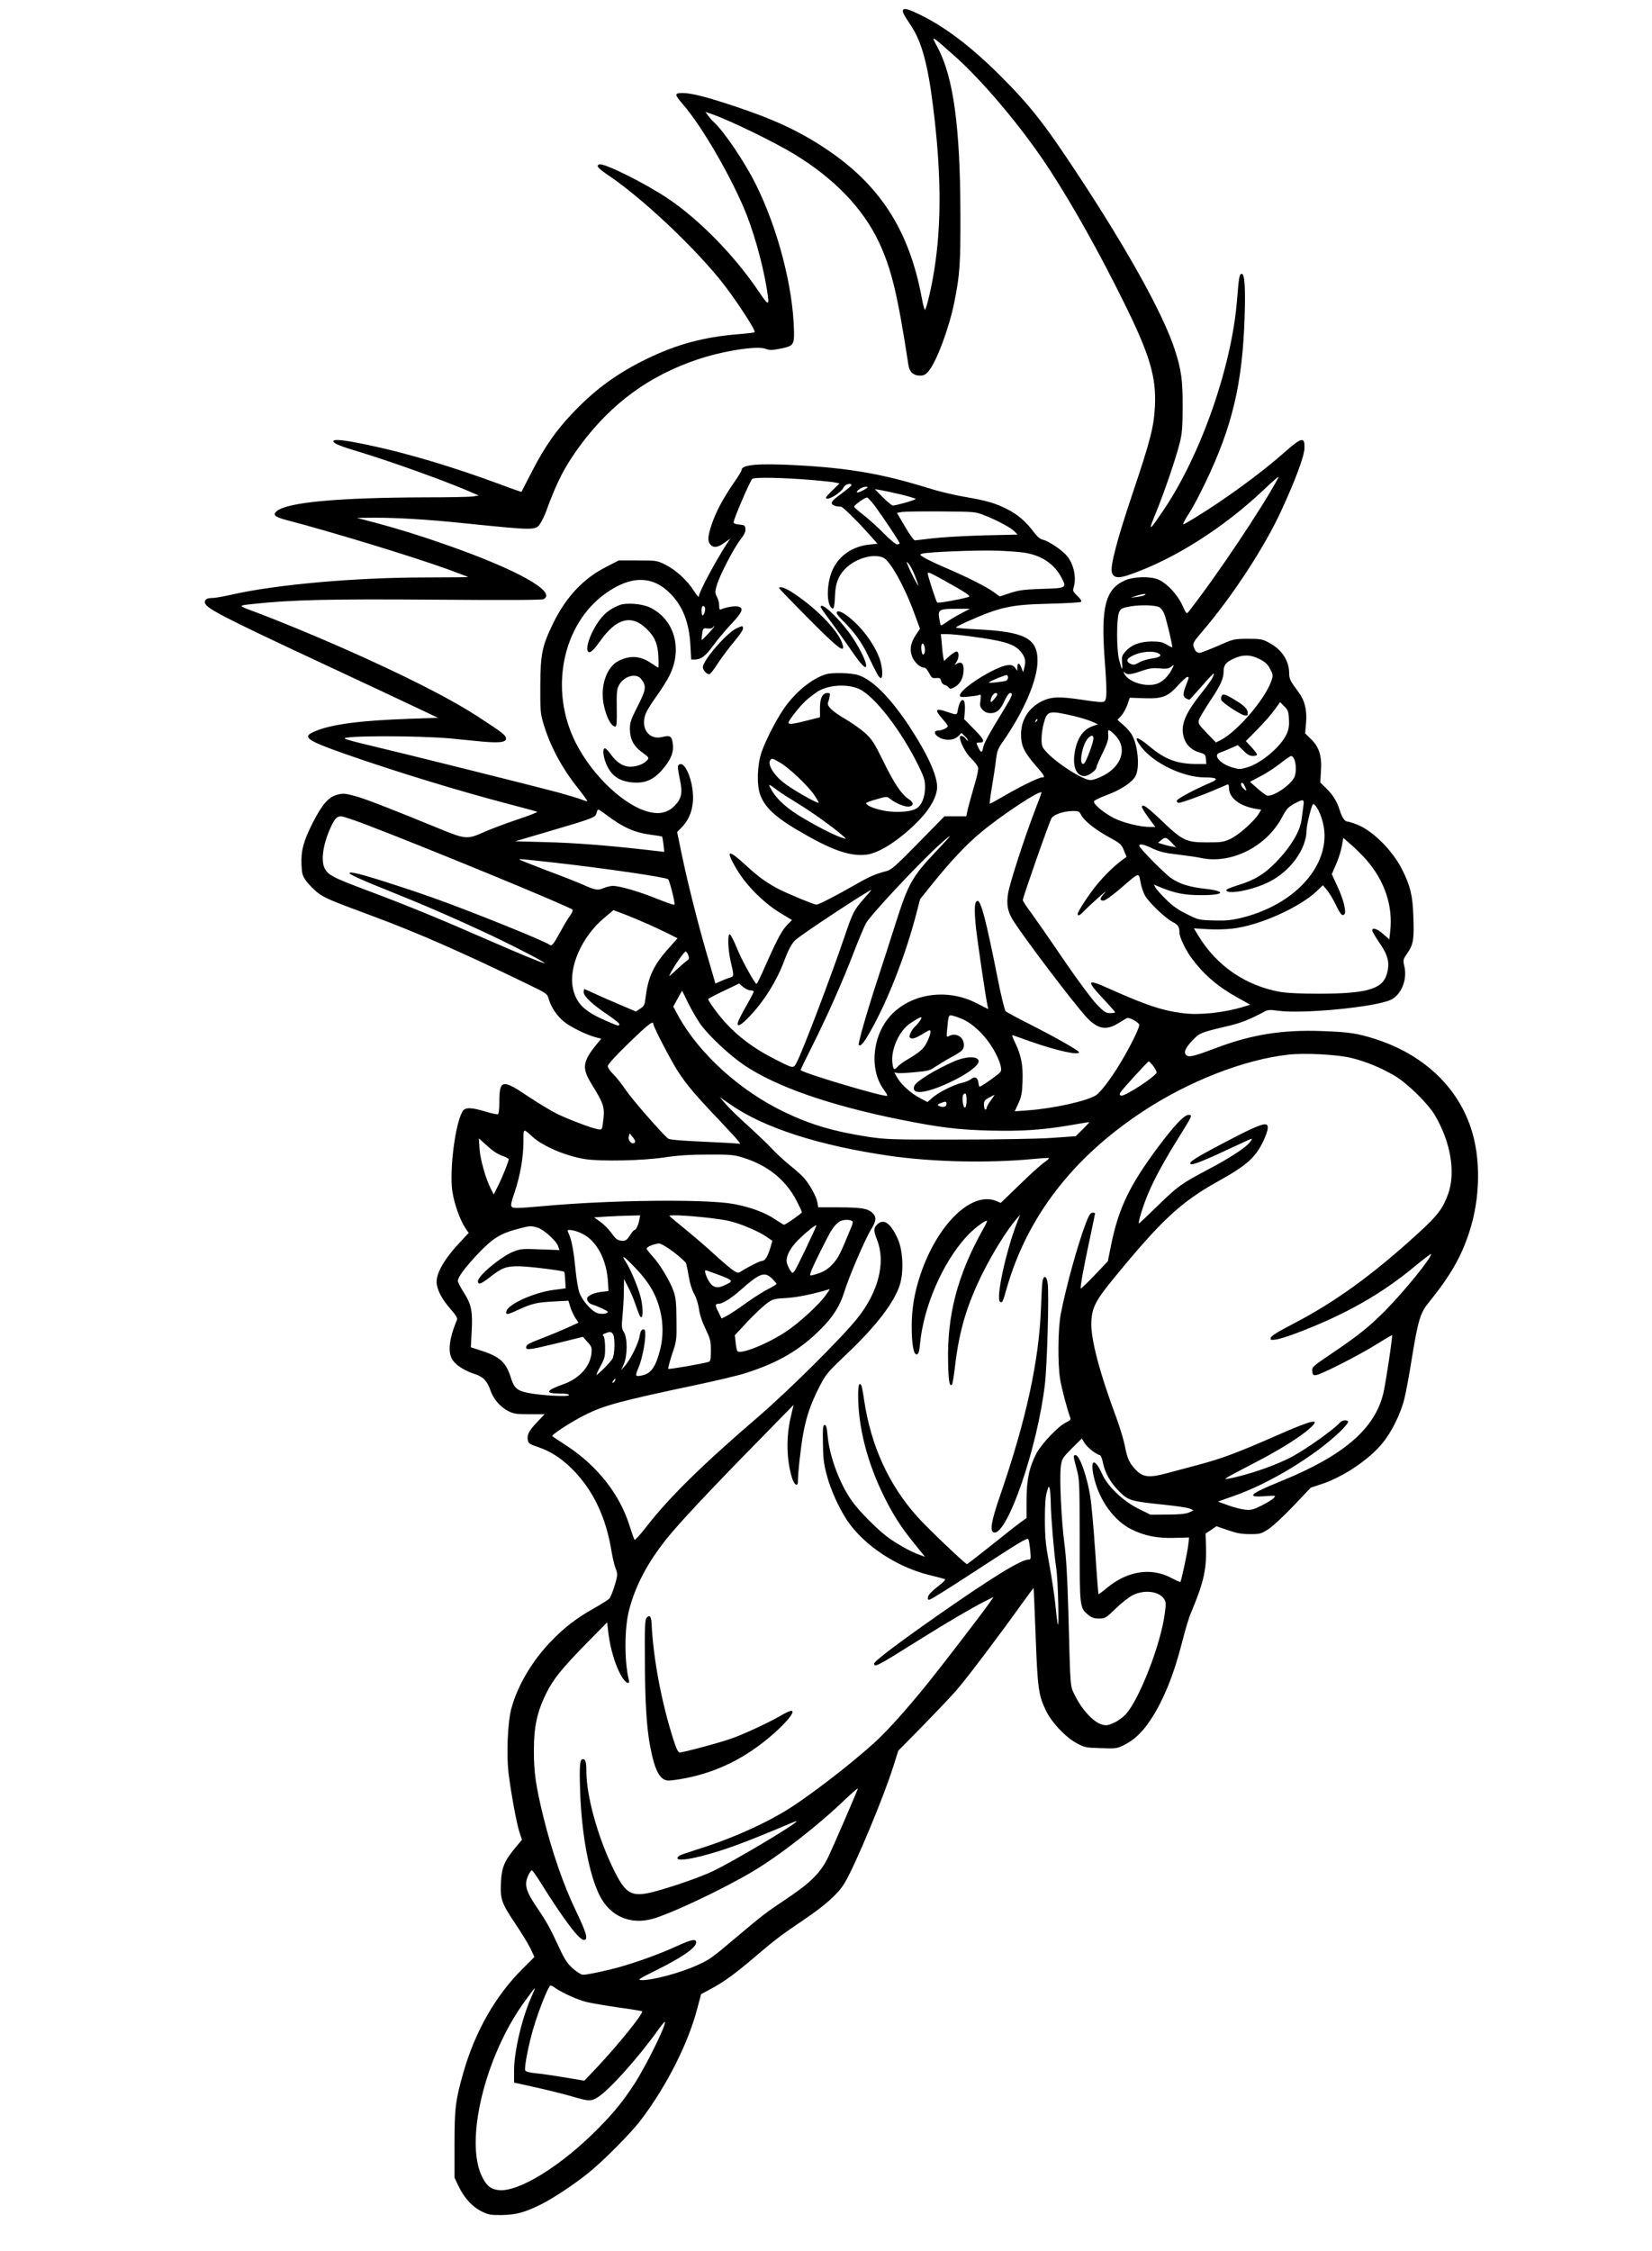 <?xml version="1.0" encoding="UTF-8" standalone="yes"?>
<svg version="1.0" xmlns="http://www.w3.org/2000/svg" width="925pt" height="1260pt" viewBox="0 0 1234 1680" preserveAspectRatio="xMidYMid meet">
  <g transform="translate(0,1680) scale(0.1,-0.1)" fill="#000000" stroke="none">
    <path d="M6746 16731 c-8 -13 3 -34 62 -123 76 -115 123 -286 161 -593 62
-489 65 -880 10 -1224 -19 -123 -54 -273 -68 -299 -4 -7 -15 30 -25 85 -95
513 -316 853 -730 1125 -193 127 -381 214 -671 310 -210 70 -322 98 -387 98
-62 0 -61 -11 2 -83 146 -167 375 -565 479 -831 68 -174 136 -434 157 -605 9
-68 0 -64 -65 32 -185 275 -447 542 -686 702 -173 115 -475 265 -509 252 -26
-10 -9 -29 72 -84 243 -164 613 -510 830 -776 102 -125 271 -381 259 -393 -3
-3 -59 -10 -124 -15 -257 -21 -457 -75 -684 -185 -219 -107 -384 -227 -550
-402 -126 -132 -212 -256 -305 -437 -42 -82 -78 -151 -79 -153 -1 -1 -74 24
-161 57 -345 128 -702 235 -993 295 -172 36 -251 44 -251 26 0 -16 48 -36 205
-83 233 -71 620 -210 795 -285 l85 -37 -40 -7 c-22 -4 -184 -7 -360 -7 -645
-2 -1018 -36 -1104 -100 -38 -29 -21 -46 71 -70 348 -91 939 -272 1200 -366
84 -31 153 -57 155 -59 2 -1 -138 -3 -309 -3 -535 0 -1129 -53 -1460 -129 -59
-13 -120 -24 -136 -24 -43 0 -62 -9 -62 -31 0 -42 109 -99 875 -457 259 -121
559 -261 668 -313 l199 -94 -204 -7 c-382 -13 -599 -42 -723 -97 -89 -39 -54
-65 225 -163 378 -133 866 -282 1235 -378 110 -29 204 -54 208 -57 4 -3 -63
-29 -150 -58 -87 -29 -200 -72 -252 -95 -117 -53 -137 -51 -311 20 -390 160
-578 233 -652 252 -75 20 -89 20 -131 8 -64 -17 -111 -72 -181 -209 -68 -133
-89 -211 -84 -313 3 -66 7 -82 34 -120 17 -23 54 -61 81 -84 52 -42 91 -59
418 -180 337 -125 665 -269 1172 -515 130 -63 131 -65 143 -107 18 -60 60
-122 112 -165 48 -40 166 -98 236 -117 l43 -11 -33 -40 c-106 -130 -113 -179
-41 -295 98 -160 103 -177 86 -299 -6 -46 -7 -47 -37 -42 -44 7 -216 72 -305
115 -41 20 -137 78 -214 129 -196 132 -217 128 -217 -42 0 -46 -4 -87 -10 -90
-5 -3 -47 6 -93 20 -106 32 -152 33 -171 3 -55 -89 -100 -437 -77 -599 14 -93
57 -213 96 -272 l26 -38 -69 -74 c-122 -131 -181 -239 -169 -312 9 -54 42
-112 102 -182 39 -44 54 -69 49 -80 -62 -147 -72 -251 -29 -307 30 -39 89 -75
162 -99 62 -19 94 -54 117 -123 22 -64 74 -124 134 -154 41 -20 62 -23 159
-23 l111 0 -58 -61 c-60 -63 -77 -96 -66 -138 4 -18 20 -28 73 -45 92 -31 172
-81 252 -160 161 -159 259 -364 301 -631 7 -41 19 -90 26 -109 8 -18 14 -42
14 -53 0 -35 -42 -162 -59 -180 -9 -9 -61 -42 -116 -73 -132 -74 -226 -147
-327 -254 -138 -145 -245 -329 -289 -496 -27 -103 -37 -342 -20 -481 18 -148
61 -380 82 -442 l18 -54 -50 -60 c-82 -99 -102 -147 -107 -260 -6 -125 4 -153
109 -309 46 -69 97 -152 113 -186 l28 -60 -89 -89 c-201 -200 -354 -467 -442
-775 -58 -204 -66 -262 -66 -534 l0 -250 31 -65 c42 -87 102 -153 172 -187 51
-25 67 -28 152 -27 106 2 173 20 294 81 91 46 238 143 346 229 116 93 323 301
399 402 193 255 353 573 420 832 l28 105 76 41 c99 54 176 110 322 234 152
130 198 165 370 281 161 109 256 194 303 272 78 129 293 643 366 876 l36 114
183 186 c100 102 214 222 252 266 72 82 318 407 483 638 51 71 93 127 93 125
1 -2 7 -163 15 -358 14 -388 22 -445 76 -556 43 -90 147 -200 230 -245 60 -32
70 -34 181 -37 110 -4 121 -3 171 22 77 38 138 95 201 190 95 143 175 341 236
583 21 84 50 181 65 215 97 230 119 329 112 510 l-3 82 41 27 40 28 85 -29
c66 -23 101 -30 165 -30 77 0 84 2 140 38 33 22 115 98 187 174 l128 135 82
27 c161 53 356 184 456 308 65 79 134 218 160 324 12 45 37 180 56 300 46 283
64 346 124 419 163 202 244 340 305 527 85 256 89 559 11 787 -106 311 -361
546 -716 659 -129 41 -192 51 -394 58 -292 11 -523 -25 -785 -124 -165 -62
-205 -73 -226 -58 -26 19 -12 55 45 114 53 55 57 57 265 106 95 22 167 51 276
110 20 11 40 12 95 4 186 -26 739 28 847 83 76 39 120 149 99 244 -12 53 -12
54 23 105 44 63 50 104 43 278 -5 151 -23 224 -83 343 -73 146 -223 294 -342
339 -29 11 -59 20 -66 20 -21 0 -42 31 -60 89 -21 66 -52 114 -104 164 l-40
39 5 82 c8 114 -12 180 -72 240 l-46 45 7 79 c8 95 -10 168 -58 231 -59 79
-68 96 -68 136 0 97 -56 182 -155 233 -45 24 -61 27 -155 27 -105 -1 -105 -1
-223 -53 -65 -28 -126 -52 -136 -52 -22 0 -37 16 -46 51 -5 22 5 38 66 109
221 257 465 629 590 902 109 237 172 408 173 468 2 85 -20 81 -146 -30 -179
-159 -454 -359 -678 -495 -90 -54 -90 -55 -74 -24 8 17 32 56 52 87 19 31 66
120 103 197 204 423 280 743 296 1245 7 224 0 320 -22 320 -17 0 -21 -23 -35
-198 -40 -496 -269 -1151 -546 -1562 -114 -169 -121 -172 -58 -20 64 157 146
398 177 520 17 70 21 117 21 265 1 202 -10 279 -59 430 -86 264 -348 736 -722
1304 -252 383 -359 519 -587 746 -207 206 -399 353 -582 444 -93 46 -129 57
-138 42z m373 -334 c225 -198 525 -557 723 -862 176 -271 374 -625 553 -988
193 -390 243 -556 232 -777 -8 -154 -34 -256 -172 -665 -111 -331 -162 -525
-150 -572 10 -42 46 -49 122 -23 336 113 719 356 1026 650 61 58 104 94 97 80
-118 -222 -466 -742 -671 -1002 -16 -20 -17 -18 -49 51 -37 79 -113 160 -177
188 -59 26 -185 23 -250 -6 -145 -64 -180 -198 -152 -581 19 -253 18 -310 -3
-323 -12 -8 -58 -4 -167 13 -167 25 -227 23 -296 -10 -101 -49 -159 -140 -158
-251 0 -83 24 -132 109 -230 67 -76 74 -89 48 -89 -24 0 -165 -69 -283 -138
-58 -34 -106 -60 -108 -58 -2 2 5 57 16 122 11 66 25 156 30 200 9 73 15 89
55 145 156 225 256 458 256 600 0 169 -96 218 -462 235 -82 4 -148 10 -148 13
0 4 39 24 86 45 248 110 324 126 614 133 124 3 229 9 235 14 6 6 -3 22 -27 44
-34 32 -36 38 -27 67 21 74 -2 176 -54 235 -38 44 -136 109 -178 118 -20 5
-42 23 -68 58 -56 76 -120 131 -198 170 -89 45 -149 63 -318 92 -77 13 -198
42 -270 65 -340 106 -592 150 -987 171 -285 15 -408 4 -408 -35 0 -7 -26 -51
-59 -97 -80 -116 -135 -219 -165 -311 -30 -89 -32 -124 -9 -150 24 -26 54 -22
104 14 l44 31 -20 -29 c-88 -135 -215 -372 -215 -403 0 -9 -17 11 -38 44 -49
77 -135 155 -213 194 -61 30 -66 31 -205 31 l-142 0 -88 -45 c-173 -87 -302
-222 -400 -420 -84 -172 -97 -232 -98 -470 -1 -178 1 -208 21 -275 50 -172
137 -336 263 -494 39 -49 69 -91 66 -93 -2 -2 -21 3 -42 12 -20 8 -103 33
-183 55 -169 45 -1140 288 -1403 350 -98 23 -180 45 -183 50 -14 23 557 23
800 0 50 -5 144 -14 211 -21 137 -13 194 -8 194 20 0 25 -27 46 -204 161 -223
145 -564 317 -1041 527 -181 80 -483 204 -612 252 -154 57 -152 53 -23 67 278
30 560 37 1354 31 513 -4 795 -3 807 4 101 54 -201 222 -731 407 -187 66 -372
123 -535 166 l-130 34 130 1 c163 1 401 -13 660 -40 552 -56 545 -56 582 -1
12 18 29 54 39 80 84 231 143 345 261 505 234 313 513 517 877 639 193 64 445
103 506 78 26 -11 44 -11 102 0 104 20 111 29 109 130 -6 329 -121 769 -286
1100 -84 168 -239 397 -315 465 -12 11 -31 32 -41 47 l-20 27 53 -18 c127 -44
467 -209 612 -298 298 -181 514 -406 632 -658 93 -199 139 -389 220 -918 8
-50 38 -77 85 -77 30 0 43 7 65 33 60 71 154 323 193 517 41 207 46 282 45
665 -2 642 -52 1012 -169 1233 -52 97 -56 99 114 -51z m-1034 -3178 c65 -6
134 -13 153 -17 l33 -7 -50 -49 c-28 -26 -51 -52 -51 -57 0 -31 113 34 132 77
11 23 58 36 58 16 0 -5 -29 -29 -64 -55 -79 -58 -93 -74 -78 -89 6 -6 22 -12
34 -14 13 -1 27 -3 31 -3 13 -2 106 -92 191 -186 l81 -90 -65 -7 c-123 -14
-221 -81 -270 -186 -41 -87 -49 -232 -15 -279 21 -29 29 -9 32 83 3 98 30 162
92 216 77 68 197 99 268 69 51 -21 158 -212 232 -414 l43 -117 -31 -46 c-38
-59 -47 -104 -30 -156 14 -43 60 -88 90 -88 12 0 26 -15 39 -41 19 -36 25 -40
53 -37 26 2 32 -1 37 -22 3 -14 15 -27 25 -29 11 -2 24 -10 31 -19 9 -13 14
-13 39 -1 42 21 67 61 72 116 6 59 -12 82 -48 63 -21 -12 -21 -12 -5 11 21 30
21 79 1 79 -8 0 -33 -16 -54 -35 l-39 -36 -6 28 c-3 15 -8 61 -11 101 l-7 72
45 0 c58 0 257 -25 362 -46 103 -20 154 -43 188 -83 34 -41 42 -71 29 -118
l-9 -38 -13 33 c-15 39 -30 42 -31 5 l0 -28 -16 23 c-22 32 -65 28 -150 -12
-132 -63 -263 -160 -263 -194 0 -12 11 -14 63 -9 34 3 70 8 79 12 16 6 17 2
12 -39 -6 -40 -4 -50 16 -71 17 -18 34 -25 60 -25 46 0 75 26 106 97 14 30 30
53 39 53 25 0 17 -21 -47 -125 -111 -182 -148 -249 -154 -282 -8 -42 -16 -42
-37 2 -17 35 -17 35 8 35 46 0 38 22 -38 99 l-75 76 5 60 c5 70 -9 101 -31 72
-7 -9 -16 -35 -20 -57 -7 -45 -8 -45 -62 -27 -108 38 -119 28 -54 -46 22 -25
40 -49 40 -54 0 -12 -45 -33 -70 -33 -55 0 -18 -54 46 -66 43 -8 79 1 105 27
l21 21 24 -23 c13 -12 24 -27 24 -33 0 -6 -7 0 -16 12 -15 22 -44 30 -44 12 0
-36 45 -121 85 -159 25 -24 48 -54 51 -67 4 -14 -9 -72 -30 -141 -19 -65 -40
-142 -47 -170 l-11 -53 -81 0 -82 0 -195 -199 c-172 -175 -201 -201 -240 -211
-81 -20 -131 -43 -244 -108 -133 -76 -261 -142 -278 -142 -16 0 -199 75 -273
112 -94 48 -159 94 -257 185 -133 122 -151 113 -65 -33 69 -118 200 -249 322
-324 l91 -55 -31 -31 c-41 -40 -77 -107 -154 -279 -65 -148 -78 -172 -84 -165
-33 43 -111 187 -142 264 -22 55 -46 101 -53 104 -18 6 -15 -106 4 -193 29
-126 29 -119 -8 -131 -18 -6 -49 -18 -68 -27 l-36 -16 -53 182 c-71 239 -152
560 -197 775 l-36 174 35 36 c75 77 101 191 73 321 -22 106 -68 173 -97 144
-8 -8 -6 -33 8 -100 23 -107 16 -148 -36 -203 -47 -49 -105 -66 -178 -51 -187
37 -434 266 -563 521 -199 394 -100 884 225 1115 188 134 351 133 484 -4 92
-94 139 -216 148 -383 l6 -108 26 0 c49 1 80 25 139 105 32 44 93 117 135 161
83 88 95 119 51 130 -25 6 -87 -4 -125 -20 -14 -6 -17 -1 -17 27 0 19 -7 49
-17 66 -15 30 -15 36 0 88 22 74 125 273 176 339 30 39 40 60 37 81 -3 25 -7
28 -45 31 -28 2 -43 8 -43 17 0 24 123 310 139 324 18 14 232 10 466 -10z
m395 -54 c0 -2 -18 -14 -40 -25 -43 -22 -55 -12 -18 14 21 15 58 22 58 11z
m248 -52 c61 -15 112 -30 112 -34 0 -7 -145 -49 -171 -49 -8 0 -41 28 -74 61
l-60 61 40 -6 c22 -4 91 -19 153 -33z m-190 -90 c66 -91 182 -265 182 -275 0
-4 -9 -8 -19 -8 -11 0 -53 35 -98 81 -43 44 -111 105 -150 136 -40 31 -73 60
-73 64 0 12 80 69 96 69 6 0 34 -30 62 -67z m815 -66 c95 -37 201 -94 226
-121 l22 -23 -258 -6 c-142 -4 -312 -14 -378 -22 -66 -8 -126 -15 -132 -15 -7
0 -40 46 -73 103 l-60 102 38 7 c20 3 152 5 292 4 251 -2 256 -2 323 -29z
m292 -278 c133 -19 231 -84 286 -191 38 -75 37 -75 -166 -81 -115 -4 -154 -9
-219 -30 l-78 -26 -47 34 c-56 40 -197 111 -351 177 -63 27 -135 61 -160 75
-43 26 -44 27 -20 34 38 12 409 27 555 22 72 -2 161 -9 200 -14z m-811 -172
c14 -37 26 -71 26 -75 -1 -9 -58 100 -77 148 -15 35 -15 35 5 15 10 -11 31
-50 46 -88z m216 -35 c173 -96 206 -119 184 -125 -75 -21 -227 -48 -234 -41
-8 9 -70 200 -70 216 0 15 15 8 120 -50z m1500 -111 c-8 -5 -35 -11 -60 -14
l-45 -5 40 13 c47 16 89 20 65 6z m111 -91 c11 -7 27 -27 35 -47 16 -37 65
-245 60 -251 -2 -1 -21 7 -42 20 -32 19 -53 23 -114 23 -87 -1 -153 -27 -196
-78 -23 -27 -26 -38 -22 -85 5 -62 -3 -51 -23 28 -20 79 -19 316 1 355 14 27
23 31 85 42 78 13 184 10 216 -7z m-3396 0 c8 -12 -5 -60 -16 -60 -5 0 -9 16
-9 35 0 33 12 46 25 25z m1908 -49 c-40 -21 -88 -50 -107 -65 -19 -14 -37 -23
-39 -19 -3 5 -8 29 -12 54 -9 62 3 68 130 68 l100 0 -72 -38z m-1879 -144
c-27 -29 -50 -52 -52 -51 -2 1 -1 22 3 46 6 43 8 44 40 40 18 -2 36 1 39 7 4
6 10 11 13 11 3 0 -16 -24 -43 -53z m1612 -101 c7 -30 2 -56 -11 -59 -5 -1
-11 17 -13 41 -3 45 13 58 24 18z m1739 -46 c41 -16 24 -34 -39 -42 -31 -4
-75 -17 -96 -29 -33 -19 -44 -21 -65 -11 -31 14 -32 33 -2 51 56 36 151 50
202 31z m766 -48 c41 -21 59 -38 77 -73 22 -43 22 -48 9 -88 -48 -138 -253
-377 -378 -442 l-37 -18 -67 70 c-59 61 -66 73 -60 96 3 15 42 80 85 145 78
116 100 165 100 221 0 45 18 67 73 93 71 33 130 32 198 -4z m-660 -79 c-23
-46 -66 -88 -104 -102 -81 -31 -216 9 -248 72 -9 18 -9 20 2 10 19 -19 47 -16
126 12 58 20 83 23 135 19 48 -5 68 -2 83 10 28 21 28 21 6 -21z m305 -61 c-9
-17 -42 -63 -75 -104 -125 -156 -162 -241 -141 -329 15 -62 56 -104 118 -122
44 -13 47 -16 50 -50 l3 -37 -69 0 c-147 0 -237 33 -351 128 -101 85 -131 85
-66 -1 93 -121 313 -227 475 -227 88 0 105 -12 49 -36 -131 -56 -259 -125
-259 -139 0 -8 6 -15 14 -15 20 0 168 53 268 96 46 19 89 38 96 41 8 3 12 -4
12 -23 0 -77 78 -138 203 -159 l38 -6 -18 -30 c-32 -54 -149 -158 -210 -187
-53 -25 -68 -27 -178 -27 -156 0 -180 12 -338 162 -110 105 -147 131 -147 101
0 -6 22 -42 50 -80 l50 -68 -39 0 c-73 0 -196 30 -266 64 -77 38 -160 107
-153 128 3 7 44 27 92 45 107 39 193 96 218 143 32 60 20 217 -23 301 -10 20
-39 55 -65 78 l-47 41 28 30 c15 16 36 53 46 82 l18 53 110 -4 c136 -4 174 11
254 100 30 32 59 59 65 59 15 0 15 -1 -8 -60 -25 -64 -25 -87 -1 -100 11 -5
22 -10 25 -10 3 0 44 45 92 100 48 56 89 99 91 96 2 -2 -3 -18 -11 -34z
m-1526 3 c0 -8 -6 -17 -12 -22 -14 -8 -140 -22 -132 -14 11 12 129 59 136 55
4 -3 8 -11 8 -19z m-80 -124 c0 -6 -11 -23 -25 -38 -19 -22 -24 -25 -25 -10 0
23 22 57 37 57 7 0 13 -4 13 -9z m2178 -184 c3 -50 -1 -75 -16 -111 -42 -95
-191 -221 -298 -252 -49 -14 -59 -14 -108 0 -93 27 -150 95 -93 111 12 4 47
18 78 32 l55 24 41 -40 c30 -31 49 -41 72 -41 17 0 31 5 31 10 0 6 -19 31 -42
56 l-42 45 86 87 c47 48 105 113 128 146 l42 58 31 -31 c27 -26 32 -39 35 -94z
m-1610 22 c46 -10 106 -29 133 -40 l50 -22 -36 -13 c-73 -25 -117 -87 -136
-190 -20 -108 9 -184 71 -184 31 0 90 43 90 65 0 8 21 56 46 107 36 74 45 102
42 135 -3 35 -1 40 13 32 9 -4 30 -24 47 -43 82 -93 39 -223 -97 -293 -34 -18
-77 -33 -95 -33 -57 0 -260 130 -334 215 -28 31 -32 43 -32 93 0 31 8 86 18
122 25 88 38 91 220 49z m-277 -42 c-10 -9 -11 -8 -5 6 3 10 9 15 12 12 3 -3
0 -11 -7 -18z m425 -139 c-9 -47 -56 -167 -68 -174 -43 -27 -18 136 29 188 27
30 47 23 39 -14z m1502 -143 c14 -31 15 -95 3 -128 -24 -61 -165 -157 -208
-142 -10 3 -42 28 -72 54 l-54 48 79 42 c44 22 110 66 148 96 38 30 75 55 81
55 7 0 17 -11 23 -25z m-370 -200 c17 -36 15 -41 -8 -20 -20 18 -27 45 -12 45
5 0 14 -11 20 -25z m-1518 -49 c0 -2 -20 -57 -45 -121 -80 -207 -194 -558
-205 -632 -13 -80 -3 -133 33 -193 73 -121 467 -640 556 -734 81 -85 143 -97
232 -43 30 18 59 36 65 39 17 11 94 -32 94 -51 0 -24 -66 -158 -139 -280 -68
-114 -148 -220 -184 -244 -66 -43 -317 -99 -510 -113 l-97 -7 27 59 c23 50 28
76 31 165 5 120 -11 198 -57 292 -21 44 -24 56 -12 51 9 -3 66 -24 126 -45
200 -70 365 -106 365 -81 0 12 -173 110 -366 208 -93 47 -175 91 -182 98 -8 8
-36 123 -62 257 -85 425 -123 572 -149 567 -22 -4 -25 -59 -11 -198 11 -102
71 -511 86 -582 l6 -28 -89 45 c-213 109 -472 75 -628 -80 -149 -149 -177
-417 -60 -571 15 -20 25 -38 22 -41 -15 -14 -647 174 -647 193 0 2 40 84 89
182 111 222 225 478 307 692 35 91 76 189 91 218 29 59 411 466 564 602 95 84
84 67 -45 -69 -175 -186 -201 -234 -296 -531 -34 -107 -95 -298 -137 -425 -80
-245 -146 -475 -138 -483 13 -14 39 17 91 110 127 226 255 554 335 856 l32
123 94 117 c139 172 251 291 361 382 159 133 452 325 452 296z m1956 -98 c-3
-24 -9 -68 -13 -98 -9 -88 -78 -204 -187 -318 -86 -90 -161 -137 -277 -173
-55 -17 -99 -34 -99 -39 0 -39 196 -3 320 60 160 80 280 247 280 389 0 20 11
73 23 119 22 79 24 82 40 64 38 -41 70 -144 71 -222 2 -276 -258 -533 -631
-621 -69 -16 -112 -20 -199 -17 -107 3 -113 4 -198 47 -64 31 -107 61 -156
110 -37 36 -72 76 -79 88 l-12 23 53 -22 c105 -43 178 -57 298 -57 179 -1 196
30 27 48 -113 13 -187 36 -249 79 -49 34 -238 225 -238 241 0 19 33 12 100
-20 51 -24 91 -34 189 -45 68 -8 142 -19 165 -24 225 -52 493 79 611 300 34
64 48 79 90 102 71 39 79 37 71 -14z m-5205 -69 c126 -95 212 -132 337 -148
41 -5 75 -11 78 -13 2 -2 6 -29 10 -59 l6 -55 -158 18 c-288 32 -507 49 -733
55 l-223 6 265 78 c319 94 334 100 343 133 3 14 9 26 13 26 4 0 32 -18 62 -41z
m3544 2 c23 -45 105 -110 207 -166 86 -47 94 -54 113 -99 l20 -49 -35 -26
c-62 -46 -131 -114 -190 -186 -58 -71 -140 -197 -140 -215 0 -18 16 -11 46 21
16 17 65 63 109 102 44 39 65 55 48 36 -39 -41 -42 -59 -10 -59 13 1 63 36
127 91 143 124 136 121 149 48 6 -34 21 -80 35 -103 31 -53 153 -169 205 -195
41 -21 51 -37 51 -79 0 -36 48 -135 95 -197 92 -122 193 -208 339 -289 l95
-53 -52 -16 c-145 -44 -324 -63 -448 -48 -158 20 -278 60 -557 185 -164 74
-171 62 -42 -76 50 -53 90 -99 90 -102 0 -3 -17 -6 -37 -6 -33 0 -45 8 -103
68 -37 39 -141 179 -245 331 -99 146 -208 302 -242 349 -35 46 -63 89 -63 96
0 20 199 588 215 612 18 28 91 52 157 53 43 1 49 -2 63 -28z m-5347 -71 c412
-156 1543 -621 1549 -638 3 -7 -6 -27 -19 -45 -14 -17 -44 -68 -68 -112 -53
-98 -69 -118 -84 -105 -33 27 -611 260 -882 355 -230 81 -520 173 -575 181
-92 15 -24 -21 236 -125 289 -116 513 -213 800 -348 183 -87 388 -194 382
-200 -5 -4 -188 71 -407 167 -384 168 -610 261 -941 385 -227 86 -263 104
-290 149 -34 56 -19 177 37 304 31 70 50 92 81 92 13 0 94 -27 181 -60z m6023
-136 l34 -36 -35 7 c-19 3 -50 11 -68 17 l-32 10 22 18 c32 27 39 25 79 -16z
m1454 -128 c137 -156 200 -343 180 -530 l-7 -66 -45 40 c-45 40 -83 52 -83 27
0 -7 22 -44 48 -83 72 -103 86 -159 60 -246 -32 -109 -153 -143 -508 -143
-139 0 -242 5 -290 14 -258 47 -474 196 -609 420 l-33 54 99 -6 c54 -4 138 -2
188 4 200 22 504 158 633 282 l44 42 29 -35 c17 -19 46 -68 65 -107 38 -78 50
-91 66 -75 17 17 -6 111 -53 211 l-41 89 32 73 c18 40 37 101 43 135 l11 63
58 -51 c32 -27 83 -78 113 -112z m-6075 -21 c366 -41 833 -108 860 -125 11 -7
54 -175 48 -190 -2 -5 -61 16 -133 45 -132 53 -276 95 -327 95 -15 0 -46 -7
-68 -16 -47 -19 -61 -17 -155 25 -38 17 -160 65 -270 106 -110 42 -201 78
-204 81 -7 7 12 5 249 -21z m2322 -272 c-74 -85 -82 -100 -147 -292 -102 -298
-302 -826 -351 -923 -29 -56 -18 -58 -196 34 -129 67 -245 154 -337 254 -56
62 -131 164 -131 179 0 3 52 31 116 61 l115 55 30 -26 c17 -14 41 -25 55 -25
13 0 24 -4 24 -9 0 -5 -21 -47 -48 -93 -50 -88 -72 -133 -72 -148 0 -25 33 -4
93 60 107 113 197 258 254 408 33 88 57 133 85 158 44 42 549 374 567 374 1 0
-24 -30 -57 -67z m-1601 -193 c63 -29 136 -63 162 -77 l48 -24 -64 -72 c-114
-127 -156 -216 -174 -367 -7 -58 -11 -67 -40 -86 l-33 -22 -117 50 c-65 27
-151 65 -192 84 -40 19 -75 34 -77 34 -2 0 -4 -11 -4 -24 0 -30 70 -96 184
-171 47 -32 85 -63 83 -69 -6 -14 -6 -14 -107 30 -158 69 -217 128 -241 242
-32 158 68 383 232 521 l71 60 78 -29 c42 -16 128 -52 191 -80z m290 -227 c9
-25 8 -30 -18 -48 -15 -11 -49 -41 -75 -66 -27 -25 -48 -44 -48 -42 0 21 107
183 122 183 5 0 13 -12 19 -27z m90 -514 c65 -90 219 -234 330 -309 241 -161
639 -299 1164 -405 295 -59 431 -76 675 -82 228 -6 391 5 600 41 74 13 136 23
137 22 1 -1 -21 -25 -50 -54 l-52 -51 -185 -13 c-107 -7 -404 -12 -705 -12
-488 -1 -529 1 -663 21 -256 40 -423 89 -622 184 -334 160 -639 437 -795 721
l-36 67 33 60 33 59 45 -92 c25 -50 66 -121 91 -157z m1974 29 c66 -34 141
-104 194 -184 57 -85 91 -176 75 -202 -10 -16 -142 -110 -156 -111 -4 -1 -8
14 -10 31 -3 38 -30 49 -56 24 -10 -8 -39 -20 -65 -26 -62 -14 -176 -71 -223
-112 l-36 -32 -55 29 c-69 36 -141 101 -170 152 l-23 40 23 -4 c12 -3 72 0
131 6 95 8 114 13 150 39 23 15 73 46 111 67 92 50 105 62 105 98 0 59 -60 94
-111 66 -19 -10 -20 -8 -14 53 11 110 9 108 52 96 21 -6 56 -19 78 -30z m-334
-6 c-11 -16 -27 -35 -36 -42 -22 -19 -47 -69 -40 -80 11 -18 39 -11 98 25 56
34 57 34 57 12 0 -13 -12 -46 -26 -74 -25 -51 -48 -71 -165 -141 -19 -12 -44
-30 -54 -42 -27 -29 -32 -25 -39 28 -13 98 50 240 132 295 81 54 102 60 73 19z
m-1991 -23 c0 -20 132 -274 184 -354 68 -104 124 -170 309 -365 151 -160 171
-184 145 -175 -7 2 -125 9 -262 15 -166 7 -255 15 -265 23 -48 39 -271 295
-316 362 -30 44 -72 98 -95 120 -22 21 -40 48 -40 59 0 13 57 76 157 173 146
141 183 170 183 142z m5216 -254 c112 -28 215 -71 319 -131 95 -55 252 -209
303 -296 118 -200 156 -426 100 -586 -39 -109 -79 -162 -212 -284 -344 -316
-632 -525 -945 -687 -114 -59 -167 -92 -169 -105 -4 -17 1 -18 39 -13 24 3 91
24 149 46 364 137 638 292 890 502 66 54 120 95 120 90 0 -32 -198 -275 -344
-424 -119 -119 -198 -183 -395 -316 -147 -99 -152 -104 -149 -134 3 -27 7 -32
28 -30 37 4 329 152 455 232 61 38 111 68 113 66 6 -5 -48 -365 -65 -434 -64
-265 -296 -465 -763 -655 -236 -96 -265 -123 -125 -113 87 6 87 6 69 -14 -10
-11 -51 -36 -91 -56 -64 -32 -79 -35 -125 -30 -29 3 -86 18 -127 33 l-73 27
118 42 c268 93 607 300 797 483 31 31 57 62 57 69 0 19 -45 16 -61 -4 -38 -45
-235 -187 -349 -250 -114 -64 -334 -141 -480 -168 -32 -6 -33 -6 -15 7 11 8
101 56 200 107 182 93 347 196 417 259 90 81 29 69 -237 -48 -294 -129 -412
-174 -588 -221 -83 -22 -195 -52 -247 -66 -121 -32 -168 -28 -217 18 -53 52
-72 89 -89 179 -8 45 -35 135 -58 199 -136 365 -201 615 -194 741 6 103 34
157 162 313 360 441 507 577 786 732 211 117 277 176 336 298 39 83 45 127 14
127 -34 0 -120 -39 -317 -143 -198 -104 -254 -139 -240 -153 12 -12 93 20 370
150 98 46 98 46 78 18 -30 -43 -149 -121 -318 -210 -200 -106 -226 -124 -379
-274 -72 -70 -133 -128 -136 -128 -11 0 32 138 69 224 48 113 121 247 225 413
107 173 108 173 75 173 -31 0 -108 -81 -225 -238 -217 -291 -297 -460 -353
-736 l-24 -119 -99 -104 c-54 -57 -101 -102 -103 -99 -6 6 23 167 68 373 21
101 39 185 39 188 0 3 -9 5 -19 5 -15 0 -27 -18 -50 -78 -59 -154 -148 -474
-187 -677 -22 -110 -24 -373 -5 -490 11 -67 54 -229 76 -287 5 -12 -3 -21 -32
-34 -56 -26 -183 -159 -221 -231 -54 -103 -74 -198 -74 -350 l0 -133 -31 -22
c-18 -12 -117 -89 -220 -172 -104 -83 -191 -150 -194 -150 -18 5 -297 271
-369 352 -215 239 -348 531 -399 871 -8 57 -18 107 -21 112 -16 26 -24 0 -24
-74 0 -237 68 -503 194 -757 70 -140 124 -225 223 -347 l82 -102 -42 15 c-64
22 -182 89 -245 138 -80 62 -207 190 -258 263 -91 127 -168 332 -182 488 -5
61 -11 80 -22 80 -13 0 -15 -21 -13 -135 1 -108 6 -154 27 -233 28 -111 93
-254 156 -348 125 -183 367 -344 610 -404 58 -14 111 -28 118 -31 9 -2 -13
-25 -55 -57 -44 -34 -69 -61 -71 -76 -3 -19 0 -23 15 -19 11 3 148 88 304 190
363 237 420 271 429 261 5 -4 11 -41 15 -80 6 -67 6 -73 -12 -73 -56 0 -266
-129 -669 -410 -298 -208 -484 -349 -484 -366 0 -32 18 -23 345 182 185 116
392 238 483 283 l64 32 -31 -44 c-44 -64 -316 -419 -446 -582 -130 -162 -259
-310 -360 -411 -134 -134 -466 -397 -670 -530 -182 -119 -450 -239 -710 -319
-66 -21 -126 -42 -132 -47 -45 -36 30 -37 163 -3 178 46 329 102 677 249 20 9
37 14 37 12 0 -19 -471 -299 -624 -372 -99 -47 -308 -119 -445 -155 -166 -42
-208 -17 -302 176 -116 240 -199 542 -199 724 0 68 -6 91 -26 91 -23 0 -27
-46 -21 -234 11 -329 67 -628 147 -786 76 -150 221 -216 385 -175 130 33 531
221 762 359 195 116 488 344 687 536 55 52 97 88 94 80 -18 -49 -185 -435
-219 -506 -58 -121 -130 -194 -314 -317 -157 -105 -173 -117 -375 -287 -178
-151 -200 -167 -282 -204 -129 -60 -339 -117 -425 -116 -34 1 -24 8 107 73
199 99 300 169 300 209 0 29 -34 22 -144 -28 -112 -52 -276 -112 -406 -150
-97 -29 -261 -64 -295 -64 -13 0 -45 20 -76 47 -43 39 -62 68 -101 153 -72
155 -94 194 -171 308 -80 118 -92 165 -62 232 10 22 22 40 27 40 5 0 30 -34
56 -76 178 -285 297 -444 333 -444 35 0 21 50 -61 221 -91 189 -177 439 -239
689 -59 239 -74 343 -73 510 0 173 25 286 92 421 53 107 117 186 304 377 l151
153 11 -93 c15 -110 52 -233 94 -305 31 -55 67 -74 57 -30 -34 136 -33 388 2
520 48 185 140 358 285 538 94 117 328 366 699 744 l245 250 -19 -80 c-38
-156 -35 -323 6 -462 16 -55 45 -74 45 -30 0 67 23 266 40 360 25 131 56 221
122 350 47 91 59 105 190 230 230 216 368 396 410 530 30 99 23 256 -16 341
-54 121 -106 156 -156 106 -25 -25 -25 -46 1 -112 67 -169 11 -389 -148 -588
-117 -146 -514 -541 -743 -737 -420 -361 -668 -605 -838 -826 -42 -53 -79 -94
-82 -90 -4 5 -19 48 -35 98 -72 237 -239 451 -468 602 -56 36 -106 70 -111 74
-11 9 133 103 240 157 147 74 262 105 844 228 146 31 307 69 358 86 244 77
407 172 564 330 90 89 143 173 175 278 34 111 154 390 198 462 41 66 44 96 11
127 -35 33 -83 40 -253 41 l-151 0 -7 39 c-8 46 -62 141 -108 190 -18 18 -63
58 -102 89 -38 31 -98 86 -131 122 -34 36 -116 114 -182 174 -66 59 -140 131
-163 159 l-43 50 80 -55 c249 -174 659 -306 1186 -383 327 -47 740 -56 1076
-24 62 6 115 9 118 7 2 -3 -17 -20 -43 -38 -26 -19 -108 -93 -182 -166 l-136
-131 -30 13 c-184 80 -443 -170 -570 -549 -45 -134 -65 -255 -65 -388 0 -133
15 -211 38 -207 13 3 19 20 24 78 27 279 167 602 344 798 49 55 135 122 156
122 4 0 -8 -28 -28 -62 -191 -340 -271 -642 -262 -999 3 -138 10 -181 29 -162
4 4 15 67 23 140 31 261 87 452 205 690 75 151 183 324 251 403 l30 35 -25
-64 c-83 -216 -158 -565 -125 -586 17 -10 19 -7 51 105 153 530 492 970 1011
1313 343 227 758 390 1091 427 123 14 370 1 473 -25z m-1482 -59 c14 -19 26
-41 26 -48 0 -26 -241 -184 -266 -174 -11 4 -12 11 -6 22 12 22 205 233 213
234 4 0 18 -15 33 -34z m-1394 -255 c0 -53 -14 -75 -24 -38 -8 30 -8 72 1 80
16 17 23 4 23 -42z m181 -3 c-17 -23 -31 -48 -31 -55 0 -7 -4 -13 -10 -13 -5
0 -10 16 -10 35 0 30 5 37 38 54 20 11 39 20 40 21 2 0 -10 -19 -27 -42z
m-331 -28 c0 -21 -33 -28 -59 -11 -10 6 -6 11 15 19 41 15 44 14 44 -8z
m-3095 -241 c79 -73 252 -146 395 -169 119 -18 424 -12 588 12 108 16 196 22
332 22 166 1 193 -2 260 -23 183 -56 318 -165 398 -318 23 -44 42 -85 42 -90
-1 -8 -121 -93 -134 -93 -3 0 -33 18 -66 40 -73 51 -186 92 -310 115 -206 38
-929 30 -1424 -16 -179 -16 -222 -17 -232 -7 -11 11 -7 32 21 113 41 123 65
260 65 378 0 99 -3 98 65 36z m769 -41 c-17 -28 -56 7 -47 42 l6 23 23 -28
c13 -16 21 -32 18 -37z m-993 -103 c27 -9 49 -21 49 -26 0 -16 -47 -134 -80
-199 l-32 -64 -19 37 c-40 76 -81 222 -87 302 l-5 80 63 -57 c39 -36 81 -63
111 -73z m1024 -481 c-7 -39 -25 -74 -37 -74 -4 0 -19 -18 -33 -40 -18 -29
-32 -40 -49 -40 -40 0 -54 9 -90 60 -19 26 -55 63 -81 81 l-47 34 93 6 c52 3
129 6 173 7 l78 2 -7 -36z m487 21 c76 -8 165 -21 197 -30 83 -21 208 -75 264
-113 l46 -32 -15 -53 c-20 -65 -39 -97 -62 -97 -15 0 -105 -45 -159 -80 -19
-12 -25 -11 -60 12 -21 15 -83 68 -138 118 -55 51 -153 135 -217 187 -65 53
-118 97 -118 99 0 9 133 3 262 -11z m1106 -30 c3 -3 1 -18 -5 -33 -85 -207
-100 -238 -140 -282 -31 -35 -60 -55 -100 -70 -31 -11 -62 -20 -69 -18 -10 2
13 56 71 173 87 174 102 198 145 228 24 17 82 18 98 2z m-354 -215 c-88 -181
-88 -181 -106 -158 -10 13 -22 37 -28 55 -16 47 17 116 88 185 62 60 124 109
130 103 2 -2 -36 -85 -84 -185z m-2000 169 c46 -13 140 -97 155 -139 l10 -29
-142 5 c-129 6 -147 4 -198 -15 -92 -35 -269 -181 -269 -223 0 -29 22 -22 86
28 94 73 122 84 216 84 71 0 334 -32 343 -42 2 -2 5 -30 7 -63 l3 -60 -92 -12
c-142 -19 -333 -104 -349 -156 -10 -32 4 -31 83 6 106 49 141 57 269 64 l110
6 13 -44 c7 -24 24 -61 37 -82 l25 -38 -83 -38 c-46 -21 -128 -55 -183 -76
-109 -42 -125 -51 -125 -71 0 -22 32 -17 234 32 l190 47 34 -38 c31 -34 34
-41 30 -86 -10 -97 -91 -187 -205 -228 -135 -48 -147 -71 -39 -71 51 0 76 -4
76 -12 0 -14 -202 -4 -303 16 -83 16 -108 37 -131 114 -36 116 -83 158 -225
203 l-74 24 6 117 c9 151 -2 203 -58 291 -25 39 -45 78 -45 87 0 29 55 103
154 207 108 113 164 148 298 183 87 23 92 23 142 9z m334 -45 c111 -55 185
-196 194 -369 l3 -60 -51 -6 c-51 -6 -93 -23 -106 -42 -10 -16 9 -45 34 -52
47 -15 118 -48 118 -55 0 -17 -59 -21 -87 -6 -47 24 -109 99 -126 152 -9 27
-21 99 -27 159 -13 137 -28 220 -46 264 -8 18 -14 35 -14 37 0 13 64 0 108
-22z m684 -138 c47 -36 88 -73 92 -83 4 -10 14 -55 21 -101 9 -52 24 -100 40
-128 16 -28 30 -72 36 -112 6 -43 23 -96 49 -149 36 -75 40 -89 40 -162 0 -67
-3 -80 -17 -85 -51 -15 -295 -57 -301 -52 -3 4 10 53 28 109 34 100 35 105 33
257 -1 130 -5 166 -22 215 -27 76 -102 201 -158 261 -24 26 -43 51 -43 56 0
13 60 37 91 38 17 0 56 -23 111 -64z m-281 -124 c97 -102 150 -193 179 -308
25 -98 25 -200 1 -297 -35 -135 -70 -182 -145 -194 -42 -7 -43 -2 -16 61 24
57 50 181 50 241 0 39 -3 46 -17 43 -12 -2 -20 -17 -25 -48 -9 -56 -67 -173
-107 -220 l-31 -35 20 45 c27 63 28 192 1 237 -18 28 -19 40 -11 125 5 51 10
134 10 183 l1 90 31 -60 c17 -33 41 -89 53 -125 32 -91 36 -100 46 -100 14 0
11 86 -6 151 -19 74 -77 211 -110 261 -42 63 -13 44 76 -50z m625 -49 c105
-40 107 -44 25 -80 -43 -18 -74 -11 -99 25 -25 35 -44 92 -31 92 5 0 52 -17
105 -37z m391 -25 c18 -18 33 -35 33 -40 0 -4 -28 -21 -61 -38 -34 -16 -109
-64 -168 -106 -58 -42 -123 -85 -143 -95 l-38 -19 -24 49 c-26 50 -25 61 3 61
29 0 95 42 166 105 140 124 176 137 232 83z m401 -124 c-52 -73 -200 -208
-298 -273 -145 -95 -345 -174 -363 -143 -4 5 -9 34 -12 63 l-6 54 95 102 c53
56 118 117 144 136 44 32 53 35 147 40 82 5 189 27 323 66 2 1 -12 -20 -30
-45z m-1588 -293 c15 -29 12 -147 -4 -179 -13 -26 -108 -122 -120 -122 -3 0
10 28 29 63 31 57 35 72 35 138 0 44 -5 80 -12 87 -9 9 -6 14 13 21 36 15 47
13 59 -8z m14 -346 c-4 -8 -11 -15 -16 -15 -6 0 -5 6 2 15 7 8 14 15 16 15 2
0 1 -7 -2 -15z m3567 -525 c23 -16 47 -30 54 -30 7 0 17 -24 23 -54 16 -80 57
-152 121 -216 68 -69 89 -75 332 -100 97 -10 187 -23 200 -31 l24 -12 -35 -16
c-25 -10 -71 -15 -161 -15 l-125 -1 -89 44 c-114 56 -231 167 -271 257 -61
136 -97 111 -58 -40 42 -163 149 -307 275 -370 98 -49 193 -68 324 -64 l107 3
-6 -55 c-6 -55 -52 -270 -59 -277 -2 -2 -33 12 -70 31 -150 79 -326 51 -479
-76 -32 -27 -61 -48 -63 -46 -1 1 -13 145 -24 318 -12 173 -28 358 -37 410
-23 148 -80 310 -110 310 -18 0 -18 -7 8 -103 22 -79 22 -99 23 -537 0 -504
-1 -498 65 -554 25 -20 42 -26 79 -26 47 0 51 3 127 76 44 43 101 87 129 100
86 41 193 27 230 -30 15 -23 16 -35 5 -112 -30 -228 -190 -639 -291 -749 -22
-24 -62 -53 -91 -65 -46 -20 -56 -21 -92 -10 -58 18 -143 108 -191 205 -44 90
-38 24 -55 645 -7 249 -16 400 -30 505 -22 171 -37 481 -26 570 8 58 11 63 82
135 l75 74 19 -32 c11 -17 38 -45 61 -62z m-312 -390 c1 -98 25 -382 41 -485
6 -38 13 -160 15 -270 4 -206 -2 -201 -24 20 -7 61 -26 187 -43 280 -27 144
-32 194 -33 330 0 112 4 175 15 210 13 45 15 47 21 25 4 -14 7 -63 8 -110z
m-3701 -3619 c52 -36 168 -89 232 -104 36 -9 143 -27 238 -41 96 -13 176 -26
178 -29 13 -13 -175 -247 -338 -420 l-93 -98 -150 25 c-82 14 -181 28 -218 31
-45 5 -70 12 -74 21 -8 23 26 198 64 324 41 135 111 310 125 310 6 0 22 -8 36
-19z m-177 -63 c-71 -156 -131 -410 -131 -553 l0 -90 171 -38 c93 -21 209 -50
257 -64 131 -39 149 -40 204 -3 88 59 298 294 441 494 27 38 50 66 53 64 15
-15 -142 -333 -230 -467 -84 -128 -147 -206 -264 -325 -276 -281 -597 -480
-747 -464 -60 7 -91 32 -125 102 -129 265 21 888 310 1294 44 61 82 112 85
112 2 0 -9 -28 -24 -62z"/>
    <path d="M5820 12413 c0 -4 100 -107 222 -230 219 -220 269 -258 253 -195 -24
100 -201 282 -389 401 -47 29 -86 40 -86 24z"/>
    <path d="M4629 12287 c-61 -23 -108 -57 -145 -105 -78 -102 -125 -247 -80
-247 13 0 40 28 79 83 121 171 234 201 346 92 62 -60 84 -111 89 -207 2 -46 2
-83 -1 -83 -3 0 -28 16 -56 35 -81 54 -156 58 -242 14 -79 -40 -128 -161 -115
-287 11 -102 56 -202 92 -202 10 0 13 30 11 138 -2 116 1 142 16 170 38 69
128 94 166 47 41 -53 38 -77 -25 -202 -51 -100 -59 -122 -59 -171 1 -77 27
-128 93 -176 51 -38 52 -40 35 -59 -26 -28 -75 -47 -125 -47 -54 0 -105 33
-148 96 -18 25 -37 43 -43 41 -20 -7 -9 -79 21 -137 38 -75 96 -111 192 -118
96 -7 161 25 230 111 57 71 75 122 65 184 -8 52 -21 59 -77 45 -108 -28 -173
79 -117 191 12 23 47 78 79 122 32 45 72 108 89 142 103 202 39 426 -147 513
-58 27 -172 36 -223 17z"/>
    <path d="M6130 12272 c0 -4 32 -50 71 -102 39 -52 107 -148 152 -213 79 -116
117 -155 117 -122 0 30 -43 120 -97 202 -87 133 -243 284 -243 235z"/>
    <path d="M6250 12227 c0 -7 23 -35 51 -62 77 -76 135 -155 179 -247 71 -148
85 -172 98 -176 19 -6 15 80 -7 143 -27 75 -79 158 -146 233 -84 92 -175 149
-175 109z"/>
    <path d="M5500 12112 c-76 -37 -250 -239 -250 -290 0 -20 29 -52 48 -52 7 0
36 37 65 83 30 45 84 117 120 160 37 43 67 87 67 98 0 23 -5 23 -50 1z"/>
    <path d="M6169 11770 c-106 -32 -236 -139 -320 -266 -57 -85 -129 -227 -160
-314 -33 -97 -38 -246 -10 -321 38 -101 124 -177 338 -297 213 -122 345 -164
460 -148 98 13 264 124 397 266 80 85 126 173 126 240 -1 89 -73 246 -208 452
-144 217 -278 351 -385 383 -53 16 -193 19 -238 5z m247 -109 c116 -52 319
-314 450 -584 37 -77 44 -100 44 -151 -1 -78 -27 -139 -70 -161 -48 -25 -162
-30 -249 -11 -70 15 -121 38 -121 54 0 4 35 17 78 29 77 22 77 22 102 2 41
-32 109 -60 138 -57 40 5 39 32 -3 58 -50 31 -111 123 -192 291 -62 126 -79
152 -128 198 -32 28 -99 77 -151 107 -97 57 -139 97 -129 123 4 9 9 28 12 44
5 22 2 27 -14 27 -39 0 -58 -36 -58 -111 l0 -70 -35 -9 c-167 -43 -200 -48
-200 -31 0 16 86 125 128 163 22 20 60 49 83 65 81 54 223 64 315 24z m-587
-552 c66 -38 209 -174 255 -243 19 -28 33 -53 31 -55 -9 -9 -212 108 -268 155
-76 62 -118 140 -90 167 10 11 14 9 72 -24z m-22 -205 c23 -18 92 -62 153 -99
102 -62 262 -176 335 -240 29 -26 29 -26 5 -19 -53 15 -177 77 -294 146 -128
75 -203 143 -245 218 -26 46 -22 45 46 -6z"/>
    <path d="M9124 11605 c-4 -8 -4 -21 -1 -28 7 -19 137 -105 170 -113 24 -5 27
-3 27 18 0 30 -26 55 -105 102 -66 40 -83 43 -91 21z"/>
    <path d="M7127 8880 c-142 -62 -283 -149 -297 -183 -29 -77 108 -55 315 51 98
51 165 104 165 132 0 40 -90 40 -183 0z"/>
    <path d="M7786 7228 c-3 -24 -7 -108 -10 -188 -14 -393 -111 -838 -305 -1401
-68 -196 -80 -272 -45 -277 101 -14 324 636 379 1106 17 143 32 682 21 755 -9
61 -33 64 -40 5z"/>
    <path d="M4829 4724 c-11 -14 -14 -73 -12 -313 1 -308 13 -508 39 -643 35
-186 74 -258 139 -258 18 0 70 7 116 16 246 46 462 154 662 329 81 70 147 145
147 167 0 17 -30 7 -91 -29 -84 -49 -267 -134 -359 -167 -81 -30 -364 -106
-392 -106 -13 0 -25 24 -48 96 -89 280 -150 601 -163 868 -2 53 -16 67 -38 40z"/>
  </g>
</svg>